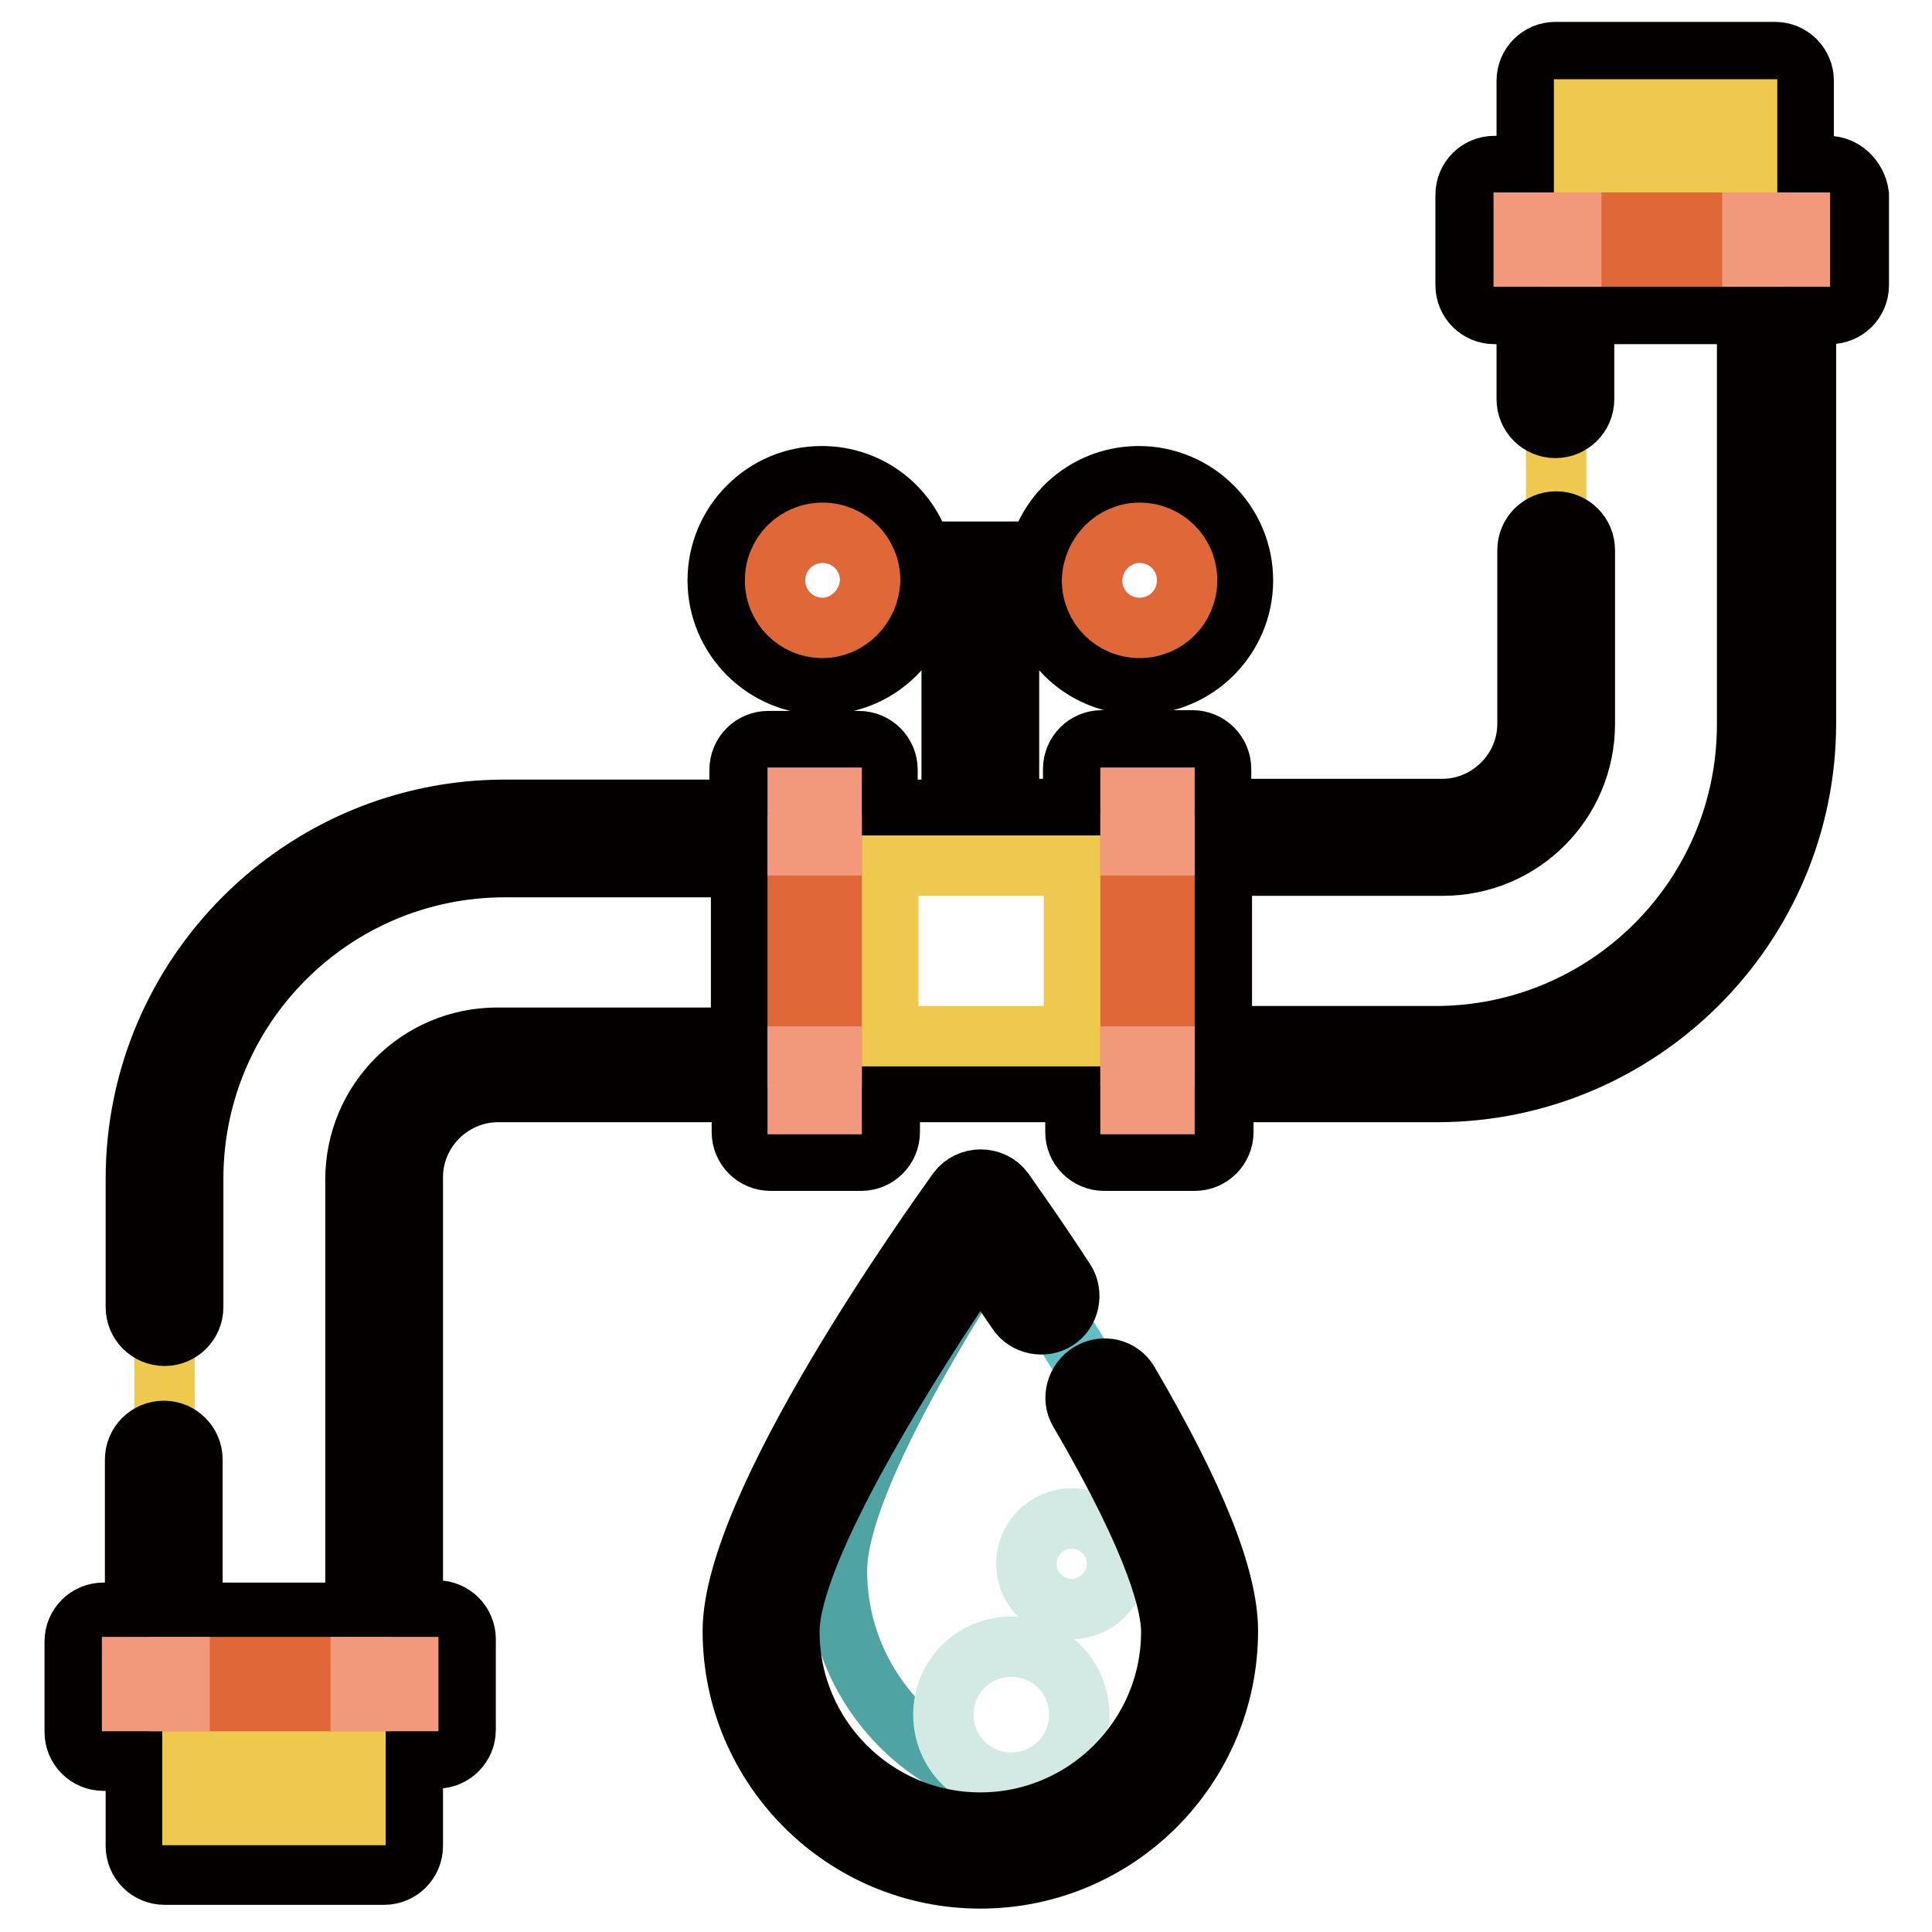 <?xml version="1.0" encoding="utf-8"?>
<!-- Svg Vector Icons : http://www.onlinewebfonts.com/icon -->
<!DOCTYPE svg PUBLIC "-//W3C//DTD SVG 1.1//EN" "http://www.w3.org/Graphics/SVG/1.1/DTD/svg11.dtd">
<svg version="1.1" xmlns="http://www.w3.org/2000/svg" xmlns:xlink="http://www.w3.org/1999/xlink" x="0px" y="0px" viewBox="0 0 256 256" enable-background="new 0 0 256 256" xml:space="preserve">
<g> <path stroke-width="8" fill-opacity="0" stroke="#60c0c3"  d="M100.9,216.2c0-16.1,29.1-56.1,29.1-56.1s29.1,40.1,29.1,56.1c0,16.1-13,29.1-29.1,29.1 C113.9,245.3,100.9,232.3,100.9,216.2z"/> <path stroke-width="8" fill-opacity="0" stroke="#eec94e"  d="M206.2,10.7v85.2c0,8.3-6.7,15-15,15H66.9c-24.9,0-45.1,20.2-45.1,45.1v88.2h29.1v-88.2c0-8.3,6.7-15,15-15 h124.3c24.9,0,45.1-20.2,45.1-45.1V10.7H206.2z"/> <path stroke-width="8" fill-opacity="0" stroke="#040000"  d="M242.2,22H239V10.7c0-2.1-1.7-3.8-3.8-3.8h-29.1c-2.1,0-3.8,1.7-3.8,3.8V22h-4.3c-2.1,0-3.8,1.7-3.8,3.8v12 c0,2.1,1.7,3.8,3.8,3.8h4.3v11.3c0,2.1,1.7,3.8,3.8,3.8c2.1,0,3.8-1.7,3.8-3.8V41.6h21.6v54.4c0,22.8-18.5,41.3-41.3,41.3h-28.3 v-22.6h29.3c10.4,0,18.8-8.4,18.8-18.8v-23c0-2.1-1.7-3.8-3.8-3.8c-2.1,0-3.8,1.7-3.8,3.8v23c0,6.2-5.1,11.3-11.3,11.3h-29.3v-5.3 c0-2.1-1.7-3.8-3.8-3.8h-12c-2.1,0-3.8,1.7-3.8,3.8v5.3h-8.5V80.7h4c1.6,5.8,6.9,10,13.2,10c7.6,0,13.8-6.2,13.8-13.8 c0-7.6-6.2-13.8-13.8-13.8c-6.3,0-11.6,4.2-13.2,10h-15.6c-1.6-5.8-6.9-10-13.2-10c-7.6,0-13.8,6.2-13.8,13.8 c0,7.6,6.2,13.8,13.8,13.8c6.3,0,11.6-4.2,13.2-10h4v26.6h-8.5v-5.3c0-2.1-1.7-3.8-3.8-3.8h-12c-2.1,0-3.8,1.7-3.8,3.8v5.3H66.9 c-26.9,0-48.9,21.9-48.9,48.9v17c0,2.1,1.7,3.8,3.8,3.8c2.1,0,3.8-1.7,3.8-3.8v-17c0-22.8,18.5-41.3,41.3-41.3h31.3v22.6H65.9 c-10.4,0-18.8,8.4-18.8,18.8v57.4H25.5v-20.3c0-2.1-1.7-3.8-3.8-3.8c-2.1,0-3.8,1.7-3.8,3.8v20.3h-4.2c-2.1,0-3.8,1.7-3.8,3.8v12 c0,2.1,1.7,3.8,3.8,3.8H18v11.3c0,2.1,1.7,3.8,3.8,3.8h29.1c2.1,0,3.8-1.7,3.8-3.8V233h3.2c2.1,0,3.8-1.7,3.8-3.8v-12 c0-2.1-1.7-3.8-3.8-3.8h-3.2v-57.4c0-6.2,5.1-11.3,11.3-11.3h32.3v5.3c0,2.1,1.7,3.8,3.8,3.8h12c2.1,0,3.8-1.7,3.8-3.8v-5.3h24.6 v5.3c0,2.1,1.7,3.8,3.8,3.8h12c2.1,0,3.8-1.7,3.8-3.8v-5.3h28.3c26.9,0,48.9-21.9,48.9-48.9V41.6h3.2c2.1,0,3.8-1.7,3.8-3.8v-12 C246,23.7,244.3,22,242.2,22L242.2,22z"/> <path stroke-width="8" fill-opacity="0" stroke="#4fa3a2"  d="M140,237.2c-16.1,0-29.1-13-29.1-29.1c0-10.6,12.7-31.8,21.3-44.9c-1.4-2.1-2.3-3.2-2.3-3.2 s-29.1,40.1-29.1,56.1c0,16,13,29.1,29.1,29.1c9.2,0,17.4-4.3,22.7-10.9C148.9,236.2,144.6,237.2,140,237.2L140,237.2z"/> <path stroke-width="8" fill-opacity="0" stroke="#d2eae3"  d="M125,227.2c0,5,4,9,9,9c5,0,9-4,9-9l0,0c0-5-4-9-9-9C129,218.2,125,222.2,125,227.2 C125,227.2,125,227.2,125,227.2z"/> <path stroke-width="8" fill-opacity="0" stroke="#d2eae3"  d="M136,207.2c0,3.3,2.7,6,6,6c3.3,0,6-2.7,6-6c0-3.3-2.7-6-6-6C138.7,201.2,136,203.9,136,207.2z"/> <path stroke-width="8" fill-opacity="0" stroke="#eec94e"  d="M209.9,14.5h21.6V22h-21.6V14.5z M117.7,114.7h24.6v22.6h-24.6V114.7z M47.1,240.5H25.5V233h21.6V240.5z"/> <path stroke-width="8" fill-opacity="0" stroke="#df6738"  d="M109,83.2c-3.5,0-6.3-2.8-6.3-6.3c0-3.5,2.8-6.3,6.3-6.3c3.5,0,6.3,2.8,6.3,6.3 C115.2,80.3,112.4,83.2,109,83.2z M151,70.6c3.5,0,6.3,2.8,6.3,6.3c0,3.5-2.8,6.3-6.3,6.3c-3.5,0-6.3-2.8-6.3-6.3 C144.8,73.4,147.6,70.6,151,70.6z"/> <path stroke-width="8" fill-opacity="0" stroke="#040000"  d="M144.4,181.9c-1.8,1.1-2.4,3.4-1.4,5.1c10.6,18.1,12.2,26,12.2,29.2c0,14-11.4,25.3-25.3,25.3 c-14,0-25.3-11.4-25.3-25.3c0-10.8,16.2-36.4,25.3-49.6c1.3,1.9,3,4.4,4.9,7.2c1.1,1.7,3.5,2.2,5.2,1.1c1.7-1.1,2.2-3.5,1.1-5.2 c-4.5-6.9-8-11.7-8.1-11.9c-1.5-2-4.6-2-6.1,0c-3,4.2-29.8,41.5-29.8,58.3c0,18.1,14.7,32.8,32.8,32.8c18.1,0,32.8-14.7,32.8-32.8 c0-7-4.3-17.8-13.2-33C148.5,181.4,146.2,180.8,144.4,181.9z"/> <path stroke-width="8" fill-opacity="0" stroke="#df6738"  d="M149.8,112h4.5V140h-4.5V112z"/> <path stroke-width="8" fill-opacity="0" stroke="#f2997c"  d="M149.8,105.7h4.5v6.3h-4.5V105.7z M149.8,140h4.5v6.3h-4.5V140z"/> <path stroke-width="8" fill-opacity="0" stroke="#df6738"  d="M105.7,112h4.5V140h-4.5V112z"/> <path stroke-width="8" fill-opacity="0" stroke="#f2997c"  d="M105.7,105.7h4.5v6.3h-4.5V105.7z M105.7,140h4.5v6.3h-4.5V140z"/> <path stroke-width="8" fill-opacity="0" stroke="#df6738"  d="M208.2,29.5h24.1v4.5h-24.1V29.5z"/> <path stroke-width="8" fill-opacity="0" stroke="#f2997c"  d="M232.2,29.5h6.3v4.5h-6.3V29.5z M201.9,29.5h6.3v4.5h-6.3V29.5z"/> <path stroke-width="8" fill-opacity="0" stroke="#df6738"  d="M23.8,220.9h24v4.5h-24V220.9z"/> <path stroke-width="8" fill-opacity="0" stroke="#f2997c"  d="M47.8,220.9h6.3v4.5h-6.3V220.9z M17.5,220.9h6.3v4.5h-6.3V220.9z"/></g>
</svg>